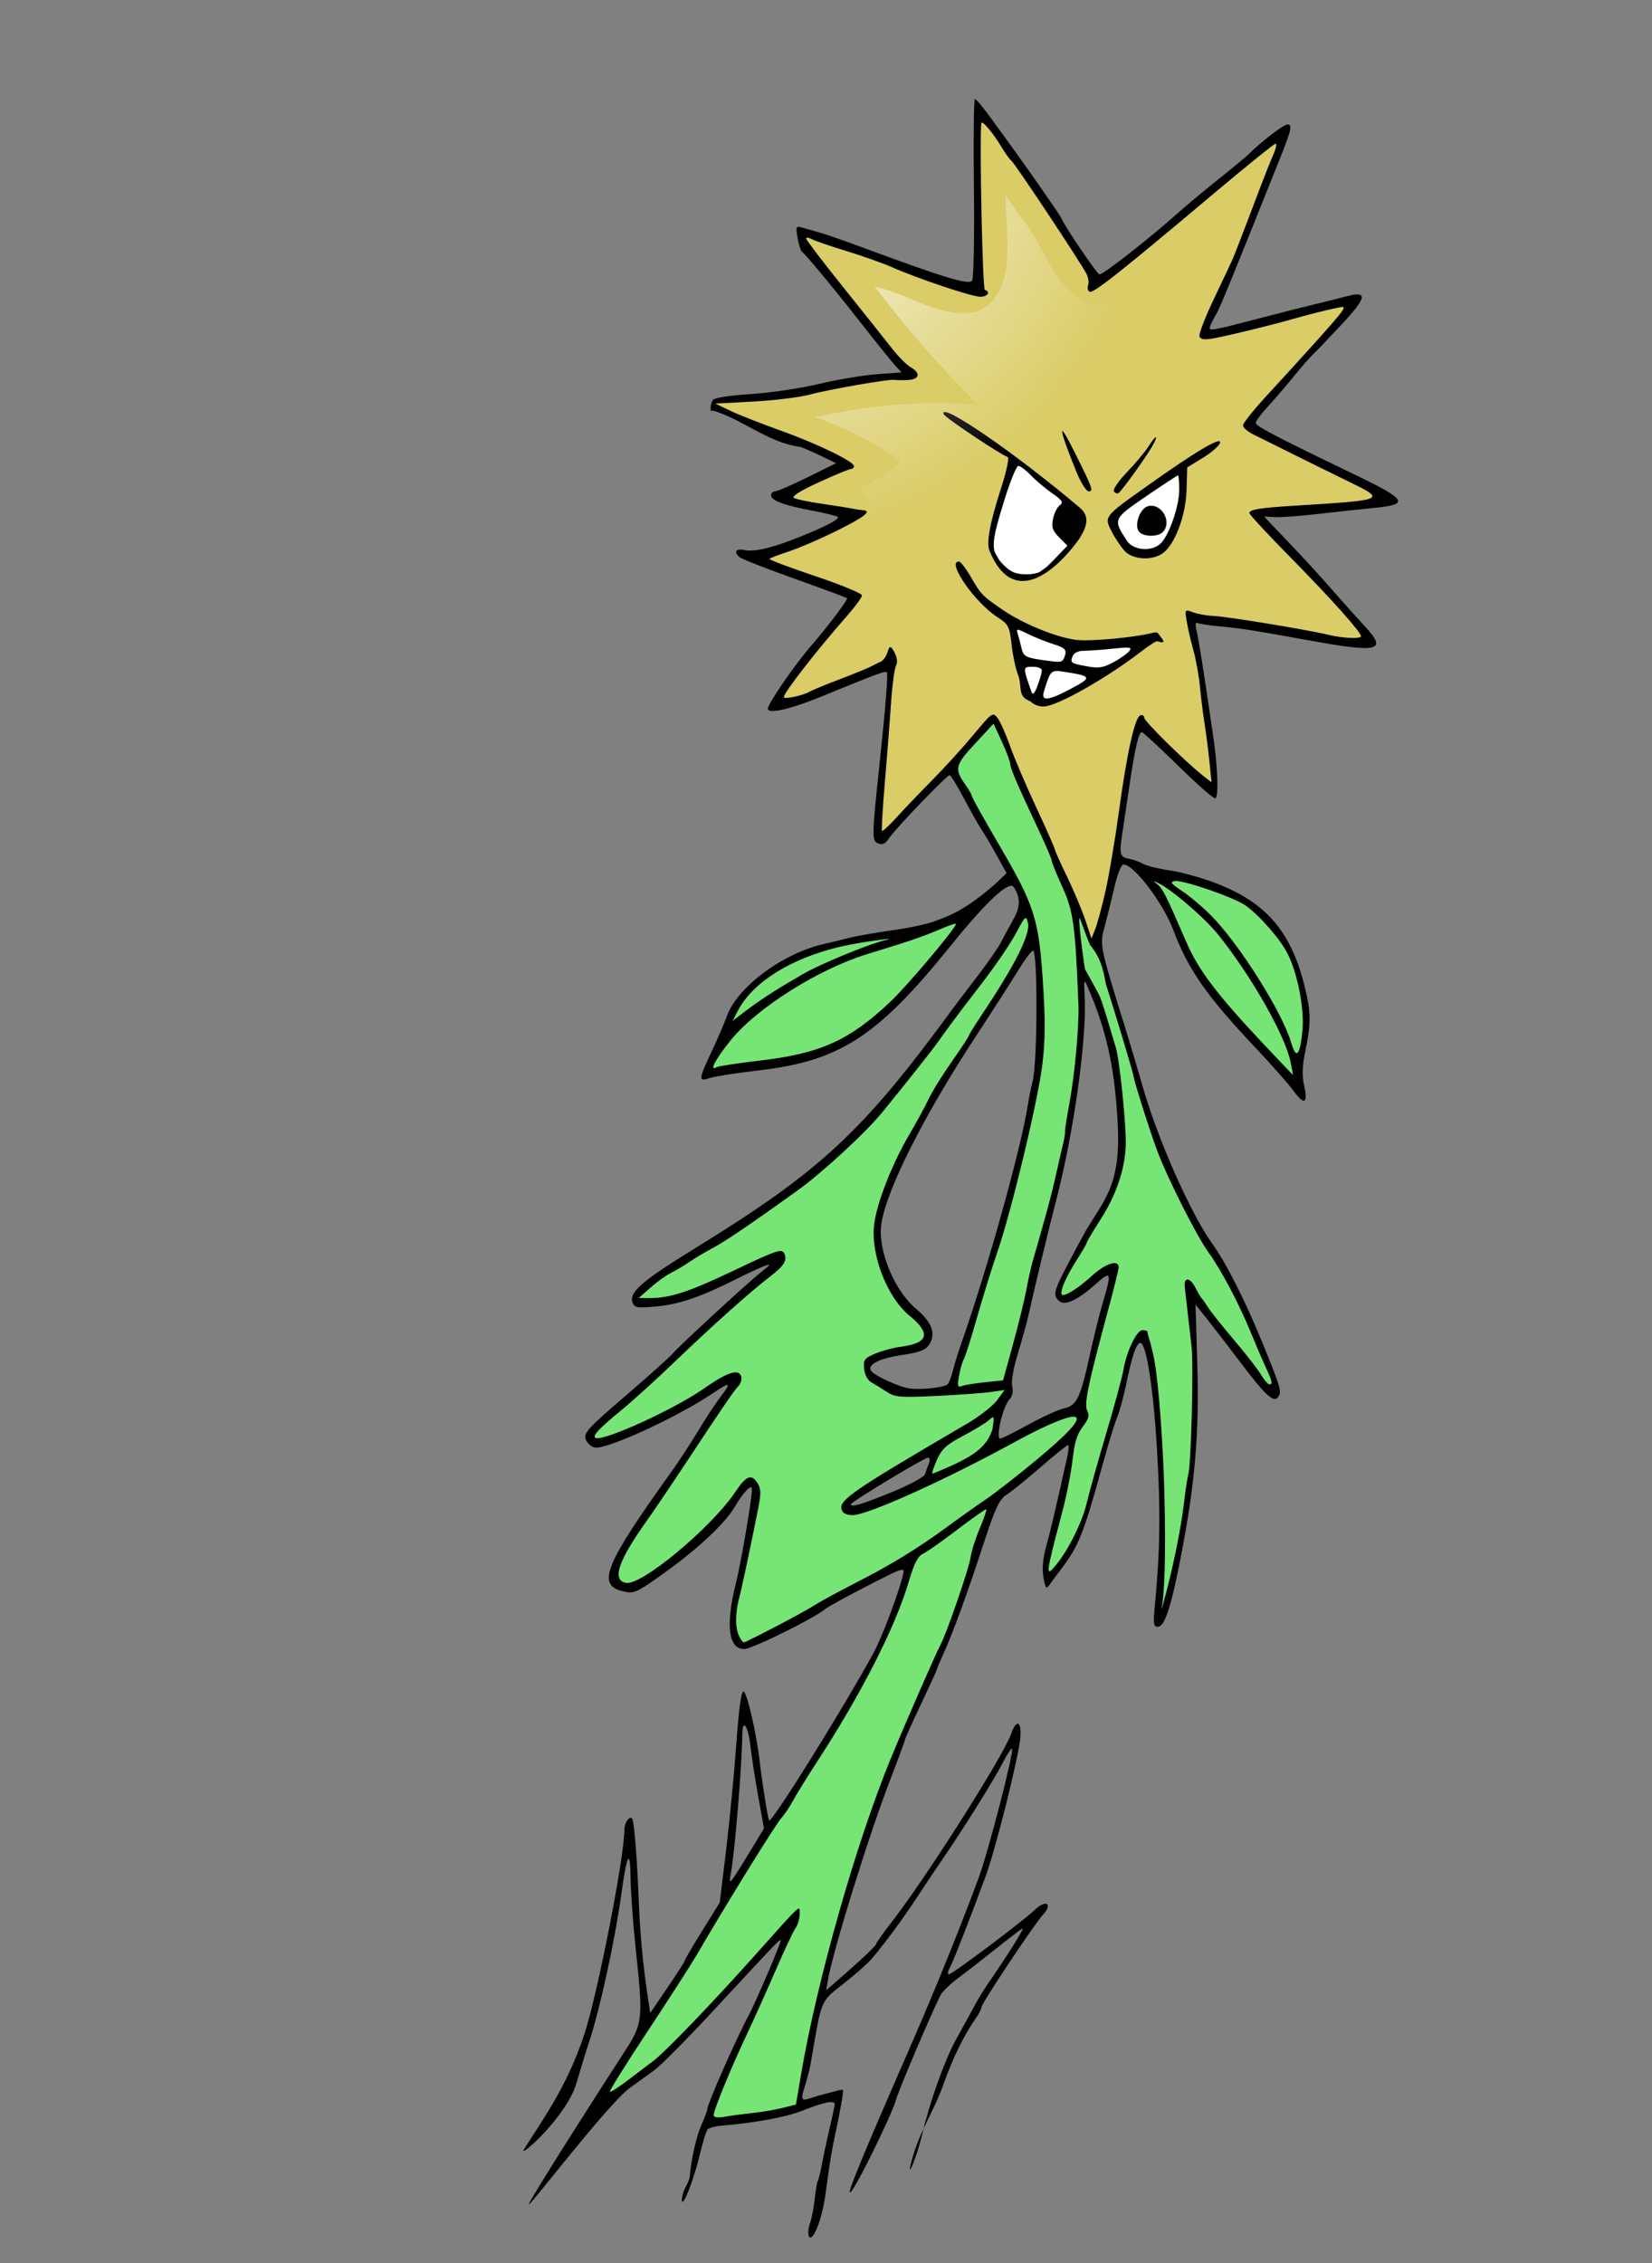 <?xml version="1.0" encoding="UTF-8" standalone="no"?>
<!-- Created with Inkscape (http://www.inkscape.org/) -->

<svg
   xmlns:dc="http://purl.org/dc/elements/1.1/"
   xmlns:cc="http://creativecommons.org/ns#"
   xmlns:rdf="http://www.w3.org/1999/02/22-rdf-syntax-ns#"
   xmlns:svg="http://www.w3.org/2000/svg"
   xmlns="http://www.w3.org/2000/svg"
   xmlns:xlink="http://www.w3.org/1999/xlink"
   xmlns:sodipodi="http://sodipodi.sourceforge.net/DTD/sodipodi-0.dtd"
   xmlns:inkscape="http://www.inkscape.org/namespaces/inkscape"
   inkscape:export-ydpi="160.67131"
   inkscape:export-xdpi="160.67131"
   inkscape:export-filename="/home/mathew/anthropomorphic_flower.png"
   width="245.38"
   height="336.09"
   id="svg2"
   sodipodi:version="0.32"
   inkscape:version="0.48.4 r9939"
   sodipodi:docname="anthropomorphic_flower.svg"
   inkscape:output_extension="org.inkscape.output.svg.inkscape"
   version="1.1">
  <rect width="100%" height="100%" fill="#808080" stroke="none"/>
  <sodipodi:namedview
     id="base"
     pagecolor="#ffffff"
     bordercolor="#666666"
     borderopacity="1.0"
     gridtolerance="10000"
     guidetolerance="10"
     objecttolerance="10"
     inkscape:pageopacity="1"
     inkscape:pageshadow="2"
     inkscape:zoom="1.5125462"
     inkscape:cx="4.4419823"
     inkscape:cy="143.31816"
     inkscape:document-units="px"
     inkscape:current-layer="layer1"
     showgrid="false"
     inkscape:window-width="1680"
     inkscape:window-height="1001"
     inkscape:window-x="0"
     inkscape:window-y="25"
     inkscape:window-maximized="1"
     borderlayer="true"
     inkscape:showpageshadow="false"
     showborder="true"
     fit-margin-top="10"
     fit-margin-left="10"
     fit-margin-bottom="10"
     fit-margin-right="10" />
  <defs
     id="defs4">
    <linearGradient
       id="linearGradient5474"
       inkscape:collect="always">
      <stop
         id="stop5476"
         offset="0"
         style="stop-color:#ffffff;stop-opacity:1;" />
      <stop
         id="stop5478"
         offset="1"
         style="stop-color:#ffffff;stop-opacity:0;" />
    </linearGradient>
    <linearGradient
       id="linearGradient5458"
       inkscape:collect="always">
      <stop
         id="stop5460"
         offset="0"
         style="stop-color:#f9f9f9;stop-opacity:1;" />
      <stop
         id="stop5462"
         offset="1"
         style="stop-color:#f9f9f9;stop-opacity:0;" />
    </linearGradient>
    <linearGradient
       id="linearGradient5438"
       inkscape:collect="always">
      <stop
         id="stop5440"
         offset="0"
         style="stop-color:#1a1a1a;stop-opacity:1;" />
      <stop
         id="stop5442"
         offset="1"
         style="stop-color:#1a1a1a;stop-opacity:0;" />
    </linearGradient>
    <linearGradient
       inkscape:collect="always"
       id="linearGradient17529">
      <stop
         style="stop-color:#000000;stop-opacity:1;"
         offset="0"
         id="stop17531" />
      <stop
         style="stop-color:#000000;stop-opacity:0;"
         offset="1"
         id="stop17533" />
    </linearGradient>
    <inkscape:perspective
       sodipodi:type="inkscape:persp3d"
       inkscape:vp_x="0 : 526.18109 : 1"
       inkscape:vp_y="0 : 1000 : 0"
       inkscape:vp_z="744.09448 : 526.18109 : 1"
       inkscape:persp3d-origin="372.04724 : 350.78739 : 1"
       id="perspective10" />
    <inkscape:perspective
       id="perspective9"
       inkscape:persp3d-origin="372.04724 : 350.78739 : 1"
       inkscape:vp_z="744.09448 : 526.18109 : 1"
       inkscape:vp_y="0 : 1000 : 0"
       inkscape:vp_x="0 : 526.18109 : 1"
       sodipodi:type="inkscape:persp3d" />
    <linearGradient
       gradientUnits="userSpaceOnUse"
       y2="311.74"
       x2="172.417"
       y1="437.742"
       x1="470.633"
       id="linearGradient3290"
       xlink:href="#linearGradient3284"
       inkscape:collect="always" />
    <inkscape:perspective
       id="perspective9-1"
       inkscape:persp3d-origin="372.04724 : 350.78739 : 1"
       inkscape:vp_z="744.09448 : 526.18109 : 1"
       inkscape:vp_y="0 : 1000 : 0"
       inkscape:vp_x="0 : 526.18109 : 1"
       sodipodi:type="inkscape:persp3d" />
    <linearGradient
       id="linearGradient3284"
       inkscape:collect="always">
      <stop
         id="stop3286"
         offset="0"
         style="stop-color:#000000;stop-opacity:1;" />
      <stop
         id="stop3288"
         offset="1"
         style="stop-color:#000000;stop-opacity:0;" />
    </linearGradient>
    <linearGradient
       inkscape:collect="always"
       xlink:href="#linearGradient3284"
       id="linearGradient17524"
       gradientUnits="userSpaceOnUse"
       x1="470.633"
       y1="437.742"
       x2="172.417"
       y2="311.74"
       gradientTransform="matrix(0.412,0,0,0.412,181.69,153.508)" />
    <linearGradient
       inkscape:collect="always"
       xlink:href="#linearGradient17529"
       id="linearGradient17535"
       x1="234.389"
       y1="298.276"
       x2="337.252"
       y2="298.276"
       gradientUnits="userSpaceOnUse" />
    <linearGradient
       inkscape:collect="always"
       xlink:href="#linearGradient3491-148-0"
       id="linearGradient4907-475-643"
       gradientUnits="userSpaceOnUse"
       gradientTransform="translate(-775.473,-166.033)"
       x1="1324.889"
       y1="1648.422"
       x2="1406.601"
       y2="1806.008" />
    <linearGradient
       id="linearGradient3491-148-0"
       inkscape:collect="always">
      <stop
         id="stop4439"
         offset="0"
         style="stop-color:#c7eab0;stop-opacity:1;" />
      <stop
         id="stop4441"
         offset="1"
         style="stop-color:#c7eab0;stop-opacity:0;" />
    </linearGradient>
    <linearGradient
       inkscape:collect="always"
       xlink:href="#linearGradient3481-472-413"
       id="linearGradient4909-553-210"
       gradientUnits="userSpaceOnUse"
       gradientTransform="translate(-775.473,-166.033)"
       x1="1150.128"
       y1="1467.073"
       x2="1246.179"
       y2="1467.073" />
    <linearGradient
       id="linearGradient3481-472-413"
       inkscape:collect="always">
      <stop
         id="stop4445"
         offset="0"
         style="stop-color:#c6e9b0;stop-opacity:1;" />
      <stop
         id="stop4447"
         offset="1"
         style="stop-color:#c6e9b0;stop-opacity:0;" />
    </linearGradient>
    <radialGradient
       inkscape:collect="always"
       xlink:href="#linearGradient3471-401-299"
       id="radialGradient4911-198-636"
       gradientUnits="userSpaceOnUse"
       gradientTransform="matrix(1,0,0,1.12,-775.473,-271.463)"
       cx="1413.963"
       cy="881.152"
       fx="1413.963"
       fy="881.152"
       r="630.468" />
    <linearGradient
       id="linearGradient3471-401-299"
       inkscape:collect="always">
      <stop
         id="stop4451"
         offset="0"
         style="stop-color:#ffffff;stop-opacity:1;" />
      <stop
         id="stop4453"
         offset="1"
         style="stop-color:#ffffff;stop-opacity:0;" />
    </linearGradient>
    <linearGradient
       inkscape:collect="always"
       xlink:href="#linearGradient3491-76-616"
       id="linearGradient4927-710-517"
       gradientUnits="userSpaceOnUse"
       gradientTransform="translate(-775.473,-166.033)"
       x1="1324.889"
       y1="1648.422"
       x2="1406.601"
       y2="1806.008" />
    <linearGradient
       id="linearGradient3491-76-616"
       inkscape:collect="always">
      <stop
         id="stop4677"
         offset="0"
         style="stop-color:#c7eab0;stop-opacity:1;" />
      <stop
         id="stop4679"
         offset="1"
         style="stop-color:#c7eab0;stop-opacity:0;" />
    </linearGradient>
    <linearGradient
       inkscape:collect="always"
       xlink:href="#linearGradient3481-973-357"
       id="linearGradient4929-395-363"
       gradientUnits="userSpaceOnUse"
       gradientTransform="translate(-775.473,-166.033)"
       x1="1150.128"
       y1="1467.073"
       x2="1246.179"
       y2="1467.073" />
    <linearGradient
       id="linearGradient3481-973-357"
       inkscape:collect="always">
      <stop
         id="stop4683"
         offset="0"
         style="stop-color:#c6e9b0;stop-opacity:1;" />
      <stop
         id="stop4685"
         offset="1"
         style="stop-color:#c6e9b0;stop-opacity:0;" />
    </linearGradient>
    <radialGradient
       inkscape:collect="always"
       xlink:href="#linearGradient3471-602-716"
       id="radialGradient4931-619-739"
       gradientUnits="userSpaceOnUse"
       gradientTransform="matrix(1,0,0,1.12,-775.473,-271.463)"
       cx="1413.963"
       cy="881.152"
       fx="1413.963"
       fy="881.152"
       r="630.468" />
    <linearGradient
       id="linearGradient3471-602-716"
       inkscape:collect="always">
      <stop
         id="stop4689"
         offset="0"
         style="stop-color:#ffffff;stop-opacity:1;" />
      <stop
         id="stop4691"
         offset="1"
         style="stop-color:#ffffff;stop-opacity:0;" />
    </linearGradient>
    <linearGradient
       gradientTransform="matrix(-0.245,-0.436,0.548,0.019,-965.236,311.889)"
       gradientUnits="userSpaceOnUse"
       y2="151.477"
       x2="191.789"
       y1="301.075"
       x1="12.377"
       id="linearGradient5444"
       xlink:href="#linearGradient5438"
       inkscape:collect="always" />
    <linearGradient
       gradientUnits="userSpaceOnUse"
       y2="83.357"
       x2="-855.428"
       y1="-98.965"
       x1="-1043.773"
       id="linearGradient5464"
       xlink:href="#linearGradient5458"
       inkscape:collect="always" />
    <radialGradient
       spreadMethod="pad"
       gradientUnits="userSpaceOnUse"
       gradientTransform="matrix(0.177,1.687,-1.893,0.198,-697.372,1398.783)"
       r="35.648"
       fy="-6.082"
       fx="-843.864"
       cy="-6.082"
       cx="-843.864"
       id="radialGradient5480"
       xlink:href="#linearGradient5474"
       inkscape:collect="always" />
    <radialGradient
       inkscape:collect="always"
       xlink:href="#linearGradient5474"
       id="radialGradient5704"
       gradientUnits="userSpaceOnUse"
       gradientTransform="matrix(0.177,1.687,-1.893,0.198,-697.372,1404.783)"
       spreadMethod="pad"
       cx="-843.864"
       cy="-6.082"
       fx="-843.864"
       fy="-6.082"
       r="35.648" />
  </defs>
  <g
     inkscape:label="Layer 1"
     inkscape:groupmode="layer"
     id="layer1"
     transform="translate(939.99,42.157)">
    <g
       id="g5706">
      <path
         inkscape:connector-curvature="0"
         sodipodi:nodetypes="ccccccccccccccccccccccccccccccccccccccccccccccccccccccccccccccccccccccccccccccccccccccccccccccccccccccccccccccccccccccccccccccccccccccccccccccccccccccccccccccccccccccccccc"
         id="path2484"
         d="m -794.499,-25.306 c -0.011,0.513 -0.02,1.026 -0.03,1.539 -0.269,7.855 0.549,15.809 -0.37,23.609 -2.025,1.632 -4.814,-0.459 -7.001,-0.799 -6.337,-2.075 -12.47,-4.757 -18.872,-6.542 0.199,3.07 3.607,4.637 5.018,7.208 3.887,4.678 7.389,9.673 11.56,14.062 -9.161,0.104 -17.844,3.269 -26.984,3.612 -0.622,0.182 -3.838,0.018 -2.265,0.859 5.993,3.533 13.626,4.705 19.672,8.2 -3.376,1.639 -6.967,3.525 -10.258,4.929 3.011,1.215 6.375,1.082 9.31,2.487 0.195,2.594 -3.472,2.886 -5.166,3.967 -2.652,1.085 -5.326,2.169 -8.185,2.531 4.82,2.012 9.911,3.453 14.713,5.536 -0.181,2.895 -3.159,4.768 -4.574,7.134 -2.315,2.783 -5.359,6.407 -6.602,9.192 5.627,-1.118 10.59,-4.552 16.178,-5.699 2.007,0.867 0.413,3.846 0.725,5.491 -0.35,6.667 -1.821,13.432 -1.687,20.042 3.021,-3.339 6.218,-7.201 9.814,-10.11 2.034,-0.203 2.511,2.889 3.597,4.248 2.048,3.85 4.475,7.445 6.483,11.323 -1.95,1.155 0.711,0.409 0.888,1.732 2.066,3.438 -1.243,6.811 -2.65,9.769 -9.725,13.135 -18.995,27.14 -32.623,36.59 -6.713,5.147 -14.605,8.714 -21.033,14.18 -0.728,0.554 -0.519,1.497 0.533,1.081 6.705,0.025 12.267,-4.255 18.354,-6.32 2.226,0.485 0.153,2.56 -0.947,3.123 -8.075,6.935 -15.38,14.681 -23.609,21.433 -0.594,0.62 -2.712,2.04 -1.021,2.605 6.819,-1.736 13.067,-5.731 19.08,-9.266 2.174,-0.294 1.235,2.38 0.163,3.168 -4.175,6.441 -8.441,12.868 -12.848,19.139 -1.25,2.38 -3.733,4.877 -3.523,7.638 2.03,2.018 4.624,-0.415 6.335,-1.687 4.802,-3.32 9.182,-7.197 12.212,-12.167 0.74,-1.459 3.069,-1.013 2.605,0.77 -0.561,6.65 -2.733,13.068 -3.271,19.701 -0.257,1.329 0.678,3.529 2.25,2.25 7.833,-3.004 14.383,-8.593 22.277,-11.397 2.431,0.24 0.657,3.339 0.355,4.692 -3.525,11.104 -10.855,20.663 -16.846,30.537 -5.955,8.767 -6.056,9.547 -9.664,15.63 -2.807,4.509 -5.466,8.405 -7.963,13.011 -3.028,5.19 -4.944,7.619 -8.378,12.493 -0.87,0.991 -1.603,2.112 -2.146,3.316 6.87,-3.874 12.192,-7.764 16.83,-13.825 3.567,-3.544 5.76,-7.097 9.621,-10.894 2.552,0.298 0.194,3.355 -0.104,4.677 -1.688,4.179 -3.044,6.821 -5.077,10.643 -1.599,5.245 -3.68,7.967 -4.973,13.085 3.246,0.625 10.484,-1.373 13.114,-2.916 1.004,-4.649 1.572,-7.614 2.413,-13.41 3.652,-15.332 8.707,-30.184 14.92,-44.613 4.858,-9.689 7.439,-20.39 10.983,-30.595 1.226,-3.363 5.071,-4.616 7.342,-7.164 1.591,-0.915 2.981,-3.461 4.929,-3.02 1.277,2.055 -0.684,4.692 -0.711,6.898 -0.637,4.376 -2.673,8.577 -2.635,13.011 5.787,-4.795 6.541,-15.482 9.858,-23.52 1.292,-3.432 1.428,-8.344 3.626,-11.368 2.152,-1.056 1.811,2.147 2.072,3.523 1.894,12.272 2.216,24.835 0.947,37.197 4.69,-14.011 5.558,-27.296 4.692,-42.008 -0.326,-3.528 -0.729,-7.975 1.835,-3.671 3.545,4.137 6.936,9.198 10.761,13.026 -2.762,-8.648 -7.191,-17.149 -12.241,-24.675 -6.91,-12.169 -9.435,-25.803 -13.529,-39.092 -1.535,-4.497 0.46,-9.069 1.214,-13.455 0.277,-1.145 1.338,-1.846 0.429,-2.901 0.298,-5.653 1.43,-11.363 2.472,-16.948 0.056,-1.434 1.617,-2.892 2.738,-1.436 3.115,2.751 6.618,6.218 9.754,8.911 -0.195,-8.211 -2.16,-16.747 -3.182,-24.823 0.673,-1.978 2.563,-0.114 4.085,-0.414 7.326,0.564 14.633,2.981 21.907,3.153 -5.713,-6.72 -11.725,-13.258 -17.895,-19.612 6.911,0.675 14.048,-0.79 20.737,-1.465 -6.503,-3.917 -14.039,-6.328 -20.308,-10.613 -0.89,-2.065 1.939,-3.537 2.901,-5.092 3.753,-4.923 8.308,-8.928 12.197,-13.707 -7.056,1.529 -14.016,3.898 -21.093,5.121 -2.489,-0.736 0.111,-3.47 0.548,-4.914 3.456,-8.271 6.815,-16.607 10.036,-24.956 -7.685,6.127 -15.139,12.836 -22.898,19.006 -1.567,0.766 -3.224,3.457 -5.077,2.294 -4.596,-6.105 -8.201,-12.889 -12.952,-18.946 -1.312,-1.783 -2.584,-3.587 -3.893,-5.329 z m 24.186,112.287 0.148,0.163 c 4.919,4.935 5.893,12.411 10.42,17.659 3.802,5.021 8.5,9.21 12.374,14.121 0.262,-3.821 2.411,-9.367 0.622,-14.047 -1.181,-6.367 -5.532,-12.311 -11.767,-14.609 -3.708,-1.841 -7.907,-2.159 -11.797,-3.286 z m -25.193,5.684 -0.37,0.252 c -6.687,4.491 -15.366,3.62 -22.81,6.158 -5.89,1.93 -11.781,5.965 -13.544,12.212 -0.615,1.728 -2.145,4.079 -2.294,5.432 8.164,-1.345 17.009,-1.521 23.579,-7.268 5.98,-4.721 10.36,-11.148 15.438,-16.785 z m 9.34,5.018 0.636,6.957 -0.252,8.97 -0.252,4.307 -1.273,6.069 -2.783,11.753 -6.439,21.122 -2.413,7.327 -3.404,0.385 -3.168,0 -3.538,-1.525 -1.776,-1.258 0,-1.273 1.391,-1.14 4.174,-1.125 2.028,-0.636 1.258,-1.007 -0.118,-1.14 -0.888,-1.776 -2.398,-2.279 -2.413,-3.656 -1.391,-3.671 -0.503,-4.174 1.895,-6.572 8.481,-16.06 10.613,-16.312 2.531,-3.286 z m 6.957,5.047 1.258,1.643 2.028,4.944 1.391,5.684 0.888,7.209 0.252,6.32 -0.385,2.398 -0.888,3.552 -2.398,4.677 -3.419,5.684 -1.895,3.286 -0.252,1.525 0,0.503 0.503,0.503 2.413,-0.888 2.65,-2.279 2.531,-1.125 -0.755,3.034 -4.307,17.067 -2.146,1.391 -9.74,4.544 -1.007,-0.622 1.007,-4.426 1.273,-2.413 0.118,-2.013 0.252,-2.161 2.916,-11.249 4.426,-17.703 1.895,-10.243 1.007,-10.746 0.385,-8.097 z m -21.744,70.442 -1.465,4.737 -5.936,2.59 -4.041,1.332 -1.717,0.192 -0.252,-0.577 1.584,-1.584 6.883,-4.293 4.944,-2.398 z"
         style="fill:#76e576;fill-opacity:1" />
      <path
         inkscape:connector-curvature="0"
         sodipodi:nodetypes="ccccccccccccccccccccccccccccccccccccsccccc"
         style="fill:#dacc66;fill-opacity:1"
         d="m -794.499,-25.306 c -0.011,0.513 -0.02,1.026 -0.03,1.539 -0.269,7.855 0.549,15.809 -0.37,23.609 -2.025,1.632 -4.814,-0.459 -7.001,-0.799 -6.337,-2.075 -12.47,-4.757 -18.872,-6.542 0.199,3.07 3.607,4.637 5.018,7.208 3.887,4.678 7.389,9.673 11.56,14.062 -9.161,0.104 -17.844,3.269 -26.984,3.612 -0.622,0.182 -3.838,0.018 -2.265,0.859 5.993,3.533 13.626,4.705 19.672,8.2 -3.376,1.639 -6.967,3.525 -10.258,4.929 3.011,1.215 6.375,1.082 9.31,2.487 0.195,2.594 -3.472,2.886 -5.166,3.967 -2.652,1.085 -5.326,2.169 -8.185,2.531 4.82,2.012 9.911,3.453 14.713,5.536 -0.181,2.895 -3.159,4.768 -4.574,7.134 -2.315,2.783 -5.359,6.407 -6.602,9.192 5.627,-1.118 10.59,-4.552 16.178,-5.699 2.007,0.867 0.413,3.846 0.725,5.491 -0.35,6.667 -1.821,13.432 -1.687,20.042 3.653,-3.212 5.838,-6.568 9.434,-9.477 2.034,-0.202 6.825,-8.83 7.91,-7.471 5.566,13.389 5.699,12.611 14.072,32.119 3.868,-7.405 4.13,-19.189 6.048,-29.453 0.056,-1.434 1.365,-3.145 2.485,-1.689 3.115,2.751 6.618,6.218 9.754,8.911 -0.195,-8.211 -2.16,-16.747 -3.182,-24.823 0.673,-1.978 2.563,-0.114 4.085,-0.414 7.326,0.564 14.633,2.981 21.907,3.153 -5.713,-6.72 -15.644,-16.672 -16.631,-19.36 6.658,0.043 12.783,-1.043 19.473,-1.718 -6.503,-3.917 -14.039,-6.328 -20.308,-10.613 -0.89,-2.065 3.71,-5.181 4.671,-6.736 3.753,-4.923 7.17,-7.537 11.059,-12.316 -7.056,1.529 -14.648,4.404 -21.725,5.627 -2.489,-0.736 0.111,-3.723 0.548,-5.167 1.055,-2.525 2.86,-5.815 3.895,-8.351 2.357,-5.77 4.409,-11.058 6.646,-16.858 -7.685,6.127 -15.645,13.089 -23.404,19.258 -1.567,0.766 -3.224,3.457 -5.077,2.294 -4.596,-6.105 -8.201,-12.889 -12.952,-18.946 -1.312,-1.783 -2.584,-3.587 -3.893,-5.329 z"
         id="path2502" />
      <path
         inkscape:connector-curvature="0"
         id="path3274"
         d="m -789.439,50.808 0.626,3.755 0.894,5.007 1.073,2.056 1.967,0.358 1.252,-0.089 5.543,-2.951 8.583,-5.633 -11.266,0.536 -7.779,-2.861 -0.894,-0.179 z"
         style="fill:#ffffff;fill-rule:evenodd;stroke:#000000;stroke-width:0.474px;stroke-linecap:butt;stroke-linejoin:miter;stroke-opacity:1" />
      <path
         inkscape:connector-curvature="0"
         id="path3276"
         d="m -789.439,26.31 1.967,1.073 3.398,2.772 3.04,2.951 0.358,4.828 -0.626,1.431 -2.951,2.772 -1.341,0.984 -1.252,0.268 -1.609,0.089 -1.609,-0.447 -1.162,-0.894 -1.341,-2.414 -0.268,-2.146 2.414,-8.315 0.984,-2.951 z"
         style="fill:#ffffff;fill-rule:evenodd;stroke:#000000;stroke-width:0.474px;stroke-linecap:butt;stroke-linejoin:miter;stroke-opacity:1" />
      <path
         inkscape:connector-curvature="0"
         id="path3278"
         d="m -764.404,27.651 0.089,2.504 -0.358,3.845 -1.341,3.845 -1.878,1.699 -1.788,0.715 -1.967,-0.447 -1.609,-1.52 -1.341,-2.951 1.073,-1.699 6.527,-4.649 2.593,-1.341 z"
         style="fill:#ffffff;fill-rule:evenodd;stroke:#000000;stroke-width:0.474px;stroke-linecap:butt;stroke-linejoin:miter;stroke-opacity:1" />
      <path
         inkscape:connector-curvature="0"
         sodipodi:nodetypes="csssssssssssssssssssssssssssssssscccscccsssssssssssssssssssssssssssssssssssssssssccccssssssssssssssssssscccccssscccsssssssszsssssssssssssssssssssscccssssssssssssssssssssssssssssssscccsssssssssssssssssssssscccssssssssssssssssssssssssssssssssssssscccccsssssssssssssssssssssssccccssscccssssssssscccssssssssssssssssssssssscccssssssssssssssssssccscssssssssssssssccsssssssssssssssssssssssssccsscscccscssccsscsssssssssssssccsscsssssssssscccccsssssssssscccssssssssssccsscsssccsscssssccsscsssccsscccccssccccssssssssssssssssssssssssssssssssssssssssssssscccsssssssssssssssssccssssssssssssccccccsscssssssssccssccsssccssscsccssscsccsssscccccsscsssssccssscccsccssssccsscccsssccsscsccssc"
         style="fill:#000000;fill-opacity:1"
         d="m -819.871,289.879 c -0.132,-0.379 -0.046,-1.216 0.193,-1.86 0.238,-0.644 0.549,-2.242 0.689,-3.552 0.141,-1.31 0.354,-2.543 0.474,-2.739 0.12,-0.196 0.406,-1.368 0.635,-2.605 0.229,-1.237 0.742,-3.634 1.139,-5.327 0.397,-1.693 0.73,-3.239 0.739,-3.434 0.031,-0.655 -1.544,-0.364 -4.558,0.841 -2.606,1.043 -7.017,1.873 -12.39,2.332 -0.864,0.074 -1.739,0.323 -1.944,0.553 -0.205,0.23 -0.743,1.982 -1.194,3.893 -0.866,3.668 -2.605,8.017 -2.623,6.56 -0.006,-0.473 0.246,-1.326 0.56,-1.895 0.314,-0.569 0.587,-1.248 0.608,-1.508 0.2,-2.539 0.986,-6.049 1.716,-7.671 0.492,-1.093 0.895,-2.167 0.895,-2.386 0,-0.753 4.307,-10.527 6.109,-13.863 1.009,-1.868 4.785,-10.679 4.785,-11.165 0,-0.384 -0.086,-0.295 -10.081,10.482 -3.851,4.153 -7.75,8.083 -8.664,8.734 -0.914,0.651 -2.559,1.843 -3.655,2.648 -3.307,2.429 -14.993,17.772 -14.993,17.286 0,-0.559 10.836,-17.49 14.104,-22.513 2.855,-4.388 2.898,-4.775 1.742,-15.657 -0.388,-3.647 -0.725,-8.336 -0.75,-10.421 -0.053,-4.434 -0.554,-3.426 -1.413,2.842 -0.884,6.459 -3.161,16.866 -4.714,21.551 -0.475,1.433 -1.326,4.204 -1.892,6.158 -1.475,5.098 -8.808,11.468 -7.795,9.852 2.72,-4.338 6.438,-9.342 8.995,-17.194 1.968,-6.043 5.907,-26.196 5.907,-30.222 0,-1.069 0.742,-2.144 1.159,-1.679 0.282,0.315 0.73,5.867 0.968,12.007 0.21,5.402 0.637,9.836 1.474,15.298 l 0.239,1.562 2.579,-3.788 c 1.419,-2.083 2.579,-3.903 2.579,-4.043 0,-0.14 1.163,-2.126 2.584,-4.413 l 2.584,-4.158 0.943,-7.807 c 0.519,-4.294 1.201,-11.384 1.516,-15.756 0.379,-5.259 0.746,-7.891 1.084,-7.778 0.525,0.175 1.935,6.326 2.401,10.475 0.344,3.066 1.217,8.503 1.393,8.679 0.39,0.39 11.023,-16.668 15.471,-24.82 1.26,-2.309 3.729,-8.824 4.402,-11.616 0.302,-1.255 0.226,-1.232 -5.26,1.583 -3.062,1.571 -5.887,3.124 -6.278,3.45 -1.65,1.38 -10.9,5.95 -12.042,5.95 -2.336,0 -2.785,-3.545 -1.238,-9.763 0.814,-3.27 2.386,-12.48 2.386,-13.974 0,-0.889 -1.257,0.403 -2.567,2.637 -1.382,2.358 -5.272,6.038 -9.997,9.457 -4.631,3.35 -4.954,3.496 -6.732,3.026 -3.755,-0.993 -2.526,-3.967 7.304,-17.67 1.121,-1.563 2.934,-4.334 4.029,-6.158 1.094,-1.824 2.606,-4.115 3.358,-5.092 1.638,-2.127 1.395,-2.213 -1.231,-0.437 -5.143,3.478 -15.639,8.318 -17.453,8.047 -0.551,-0.082 -1.178,-0.629 -1.393,-1.214 -0.348,-0.947 0.298,-1.656 5.869,-6.437 3.443,-2.955 6.58,-5.759 6.971,-6.232 0.953,-1.153 11.176,-10.573 13.262,-12.22 1.362,-1.076 1.447,-1.232 0.474,-0.877 -0.651,0.238 -2.463,1.077 -4.026,1.865 -5.346,2.695 -8.549,3.809 -11.899,4.139 -2.979,0.294 -3.388,0.235 -3.682,-0.529 -0.596,-1.553 1.278,-3.177 9.517,-8.248 18.306,-11.268 24.686,-17.189 37.72,-35.011 0.564,-0.771 2.305,-3.066 3.868,-5.099 1.563,-2.033 3.171,-4.337 3.573,-5.121 0.402,-0.784 1.229,-2.311 1.839,-3.394 1.089,-1.936 1.112,-3.274 0.085,-4.853 -0.669,-1.028 -4.037,2.104 -9.373,8.717 -10.907,13.516 -16.441,17.102 -28.569,18.51 -3.256,0.378 -6.507,0.886 -7.223,1.129 -1.695,0.575 -1.669,0.231 0.293,-3.936 0.878,-1.864 1.89,-4.215 2.249,-5.226 1.539,-4.329 8.243,-9.333 14.391,-10.742 1.303,-0.298 3.114,-0.736 4.026,-0.971 0.912,-0.236 3.842,-0.741 6.512,-1.124 2.67,-0.382 5.483,-1.02 6.252,-1.418 3.304,-1.072 6.015,-3.074 8.636,-5.355 l 1.744,-1.655 -1.473,-2.659 c -0.81,-1.462 -1.83,-3.192 -2.267,-3.843 -0.437,-0.651 -1.61,-2.729 -2.607,-4.618 -0.997,-1.889 -1.948,-3.434 -2.114,-3.434 -0.43,0 -8.182,8.07 -9.015,9.386 -0.504,0.795 -0.939,1.002 -1.586,0.754 -0.974,-0.374 -0.966,-0.927 0.19,-11.798 0.849,-7.991 1.274,-13.247 1.097,-13.581 -0.165,-0.311 -1.299,0.104 -9.771,3.579 -4.6,1.887 -7.913,2.631 -7.913,1.778 0,-0.721 3.907,-6.397 6.404,-9.301 2.671,-3.108 5.542,-6.922 5.352,-7.11 -0.083,-0.082 -3.561,-1.369 -7.729,-2.859 -4.168,-1.491 -7.845,-2.921 -8.171,-3.178 -1.021,-0.807 -0.647,-1.386 0.71,-1.1 1.681,0.354 4.993,-0.555 10.228,-2.809 2.621,-1.129 3.95,-1.928 3.552,-2.136 -0.35,-0.183 -2.021,-0.589 -3.715,-0.903 -4.104,-0.76 -6.158,-1.515 -6.158,-2.263 0,-0.338 0.272,-0.615 0.605,-0.615 0.333,0 2.506,-0.939 4.829,-2.086 l 4.225,-2.086 -2.55,-1.23 c -1.402,-0.676 -2.739,-1.23 -2.971,-1.23 -4.583,-0.613 -8.672,-4.236 -12.829,-5.361 -0.423,0.423 -0.377,-0.904 0.054,-1.574 0.203,-0.315 2.522,-0.676 5.558,-0.865 2.866,-0.178 7.448,-0.858 10.184,-1.509 2.735,-0.652 6.619,-1.305 8.63,-1.452 l 3.656,-0.267 -0.929,-0.999 c -0.511,-0.549 -2.689,-3.249 -4.841,-6 -4.155,-5.313 -8.404,-10.449 -9.02,-10.905 -0.205,-0.151 -0.504,-1.091 -0.666,-2.088 -0.283,-1.742 -0.25,-1.799 0.846,-1.469 0.627,0.189 1.779,0.519 2.561,0.733 0.782,0.214 3.552,1.179 6.158,2.143 12.355,4.574 15.926,5.653 16.368,4.948 0.235,-0.374 0.353,-6.564 0.265,-13.821 -0.088,-7.229 -0.018,-13.144 0.154,-13.144 0.173,0 1.262,1.306 2.42,2.903 1.158,1.597 2.533,3.49 3.054,4.207 2.798,3.85 7.235,10.241 7.396,10.652 0.459,1.173 5.29,8.289 5.628,8.289 0.606,0 7.453,-5.368 11.819,-9.266 1.185,-1.058 3.86,-3.283 5.945,-4.943 2.084,-1.66 4.141,-3.374 4.571,-3.808 1.639,-1.654 5.022,-4.245 5.543,-4.245 0.836,0 0.685,0.654 -1.293,5.596 -7.272,18.166 -8.74,21.748 -9.256,22.587 -0.32,0.521 -0.71,1.293 -0.865,1.716 -0.317,0.865 -0.187,0.844 8.168,-1.343 2.475,-0.648 5.779,-1.484 7.342,-1.858 1.563,-0.374 3.667,-0.903 4.676,-1.174 3.254,-0.874 3.093,0.119 -0.674,4.162 -1.9,2.039 -3.804,4.027 -4.231,4.418 -0.427,0.391 -1.723,1.874 -2.879,3.296 -1.156,1.422 -2.899,3.447 -3.873,4.5 -0.974,1.053 -1.773,2.133 -1.776,2.4 -0.006,0.498 2.732,1.931 14.568,7.629 7.968,3.836 8.356,4.495 2.945,5.016 -1.951,0.188 -5.678,0.59 -8.283,0.894 -2.605,0.304 -5.471,0.514 -6.368,0.466 l -1.632,-0.086 2.614,2.745 c 3.9,4.094 5,5.292 7.927,8.625 1.468,1.671 3.474,3.906 4.458,4.967 3.335,3.593 2.063,3.933 -7.947,2.123 -8.923,-1.614 -10.331,-1.836 -13.499,-2.132 -1.693,-0.158 -3.27,-0.402 -3.503,-0.541 -0.24,-0.143 -0.279,0.343 -0.091,1.119 0.327,1.348 1.005,5.624 2.411,15.197 0.738,5.027 0.918,9.254 0.416,9.757 -0.161,0.161 -2.623,-1.988 -5.469,-4.776 -2.847,-2.788 -5.311,-5.069 -5.475,-5.069 -0.462,0 -1.018,2.384 -1.823,7.815 -0.405,2.735 -0.914,6.146 -1.13,7.579 -0.421,2.793 -0.281,3.203 1.175,3.444 0.515,0.085 1.4,0.41 1.965,0.721 0.566,0.311 2.377,0.757 4.026,0.991 1.649,0.234 4.736,1.096 6.86,1.915 7.282,2.809 10.958,7.006 12.991,14.835 1.074,4.136 1.114,5.769 0.244,9.929 -0.467,2.234 -0.535,3.754 -0.228,5.122 0.626,2.787 0.075,3.154 -1.49,0.994 -0.746,-1.03 -3.349,-3.981 -5.784,-6.557 -7.143,-7.558 -9.918,-11.531 -12.1,-17.323 -1.543,-4.098 -5.867,-9.807 -7.427,-9.807 -0.333,0 -0.917,1.465 -1.369,3.434 -0.433,1.889 -1.088,4.531 -1.455,5.872 -0.727,2.661 -0.69,2.846 3.045,14.85 0.77,2.475 1.945,6.418 2.611,8.763 2.233,7.857 7.148,18.949 10.388,23.446 2.056,2.853 4.939,8.574 7.519,14.92 2.614,6.43 2.766,6.948 2.269,7.741 -0.643,1.024 -1.831,-0.046 -5.631,-5.074 -1.896,-2.508 -4.175,-5.467 -5.064,-6.575 l -1.617,-2.014 0.27,9.119 c 0.285,9.648 -0.327,17.142 -2.217,27.118 -1.621,8.558 -2.586,11.605 -3.674,11.605 -0.614,0 -0.68,-0.501 -0.417,-3.197 0.773,-7.948 0.859,-13.834 0.336,-22.854 -0.535,-9.218 -1.601,-16.104 -2.494,-16.104 -0.573,0 -1.222,1.879 -2.075,6.007 -0.403,1.953 -1.021,4.225 -1.372,5.048 -0.351,0.823 -1.312,3.948 -2.135,6.944 -2.881,10.491 -3.575,12.213 -6.393,15.868 -0.402,0.521 -1.029,1.371 -1.395,1.889 -0.627,0.888 -0.685,0.834 -1.017,-0.934 -0.237,-1.265 -0.097,-2.804 0.433,-4.731 0.684,-2.491 1.193,-4.653 3.095,-13.157 0.218,-0.977 0.267,-1.77 0.108,-1.763 -0.159,0.007 -1.995,1.492 -4.079,3.298 -2.084,1.807 -4.368,3.654 -5.076,4.106 -1.061,0.676 -1.668,1.99 -3.458,7.477 -2.369,7.263 -4.507,13.11 -5.941,16.243 -0.505,1.104 -0.919,2.091 -0.919,2.193 0,0.102 -1.066,2.433 -2.368,5.181 -1.303,2.748 -2.368,5.114 -2.368,5.259 0,0.145 -0.929,2.665 -2.064,5.6 -3.304,8.547 -8.634,25.693 -9.422,30.313 l -0.22,1.292 1.709,-1.48 c 3.414,-2.957 5.735,-5.156 5.735,-5.432 0,-0.155 1.019,-1.59 2.265,-3.187 5.105,-6.549 16.64,-24.721 17.778,-28.006 0.75,-2.165 1.545,-1.89 1.361,0.471 -0.231,2.954 -3.651,16.634 -5.21,20.841 -2.504,6.756 -4.732,12.44 -5.275,13.455 -0.292,0.546 -0.364,0.991 -0.159,0.989 0.501,-0.004 10.886,-7.791 12.752,-9.563 1.706,-1.619 2.782,-0.989 1.23,0.72 -1.354,1.491 -9.11,13.144 -9.11,13.688 0,0.253 -0.396,1.025 -0.88,1.716 -1.771,2.532 -3.352,5.77 -4.814,9.86 -1.483,4.149 -3.474,6.722 -4.702,11.303 -0.868,3.239 0.755,-0.418 1.619,-4.127 1.1,-4.719 3.388,-11.09 5.038,-14.03 0.833,-1.483 1.979,-3.569 2.548,-4.635 0.568,-1.066 1.388,-2.452 1.822,-3.079 3.321,-4.806 5.922,-8.966 5.419,-8.669 -0.332,0.196 -2.095,1.549 -3.919,3.007 -1.824,1.457 -4.315,3.39 -5.537,4.296 -1.222,0.906 -2.431,2.073 -2.688,2.594 -1.651,3.348 -6.228,14.124 -6.655,15.667 -0.598,2.162 -6.407,14.016 -6.812,13.61 -0.374,-0.374 6.549,-15.994 9.729,-23.357 3.489,-8.078 6.868,-16.467 9.43,-23.413 1.449,-3.927 5.275,-18.764 4.929,-19.11 -0.11,-0.11 -0.73,0.834 -1.378,2.097 -1.285,2.506 -5.737,9.637 -8.825,14.138 -1.072,1.563 -2.855,4.227 -3.961,5.921 -1.953,2.99 -4.583,6.556 -6.654,9.023 -0.558,0.664 -2.436,2.325 -4.173,3.691 -3.499,2.75 -3.256,2.171 -4.871,11.633 -0.396,2.319 -1.194,4.406 -1.259,4.866 -0.186,1.315 0.746,0.564 2.802,0.042 1.666,-0.423 3.077,-0.868 3.208,-0.737 0.131,0.131 -0.429,3.306 -1.243,7.056 -0.815,3.75 -1.25,8.203 -1.593,9.896 -0.803,3.967 -1.932,5.639 -2.254,4.716 l 10e-6,0 z m -8.429,-18.224 c 1.433,-0.153 3.49,-0.502 4.571,-0.775 l 1.966,-0.496 0.775,-4.57 c 2.345,-13.821 8.211,-34.445 13.332,-46.872 2.106,-5.112 6.718,-15.659 7.357,-16.825 0.895,-1.634 4.274,-11.447 4.477,-13.001 0.112,-0.854 0.718,-2.772 1.347,-4.263 0.629,-1.491 1.075,-2.78 0.991,-2.865 -0.084,-0.085 -2.013,1.265 -4.288,3.001 -2.274,1.735 -4.591,3.363 -5.149,3.617 -0.733,0.334 -1.31,1.472 -2.082,4.104 -1.983,6.762 -7.102,16.789 -13.83,27.088 -1.276,1.954 -2.781,4.392 -3.344,5.417 -0.563,1.026 -1.309,2.151 -1.658,2.5 -0.787,0.787 -7.863,12.209 -12.78,20.629 -0.796,1.363 -4.043,6.407 -7.215,11.21 -3.172,4.802 -5.682,8.817 -5.577,8.922 0.105,0.105 1.263,-0.627 2.574,-1.627 1.311,-0.999 3.093,-2.35 3.961,-3.001 1.679,-1.261 8.565,-8.423 14.81,-15.405 7.336,-8.202 6.841,-7.742 6.855,-6.37 0.007,0.658 -0.277,1.618 -0.632,2.131 -0.354,0.514 -1.658,3.279 -2.896,6.145 -1.238,2.866 -3.205,7.235 -4.37,9.71 -2.408,5.115 -4.878,11.143 -4.878,11.907 0,0.32 0.581,0.411 1.539,0.241 0.847,-0.15 2.712,-0.399 4.145,-0.552 z m -0.528,-38.459 2.317,-3.814 -0.844,-4.673 c -0.464,-2.57 -0.994,-6.006 -1.178,-7.634 -0.333,-2.956 -1.178,-4.123 -1.199,-1.658 -0.04,4.576 -1.127,17.7 -1.717,20.723 -0.361,1.85 -0.138,1.6 2.621,-2.943 z m 4.146,-33.834 c 2.569,-1.34 5.204,-2.795 5.855,-3.233 0.651,-0.438 3.209,-1.826 5.684,-3.086 5.378,-2.737 9.491,-5.254 13.973,-8.548 1.824,-1.34 4.381,-3.156 5.684,-4.034 1.303,-0.878 4.606,-3.454 7.342,-5.724 4.632,-3.844 6.535,-5.876 6.001,-6.409 -0.511,-0.511 -4.202,0.969 -9.08,3.641 -10.392,5.691 -21.905,10.883 -24.134,10.883 -0.633,0 -1.284,-0.215 -1.446,-0.478 -0.965,-1.562 0.445,-2.563 18.475,-13.119 1.824,-1.068 3.82,-2.626 4.436,-3.463 l 1.121,-1.522 -2.068,0.297 c -1.137,0.163 -4.771,0.426 -8.075,0.584 -5.363,0.256 -6.15,0.192 -7.344,-0.598 -0.735,-0.486 -1.762,-1.119 -2.282,-1.405 -0.567,-0.313 -1.005,-1.123 -1.095,-2.024 -0.134,-1.347 0.039,-1.582 1.658,-2.261 0.994,-0.417 2.66,-0.867 3.702,-1 4.183,-0.536 4.624,-1.963 1.419,-4.59 -3.373,-2.764 -5.825,-9.059 -5.29,-13.58 0.373,-3.149 2.659,-9.011 5.192,-13.314 1.115,-1.895 2.423,-4.297 2.906,-5.339 0.483,-1.042 2.021,-3.526 3.418,-5.519 1.397,-1.994 2.539,-3.728 2.539,-3.854 0,-0.126 0.84,-1.486 1.866,-3.023 5.061,-7.578 7.33,-12.1 6.911,-13.769 -0.284,-1.132 -0.401,-1.03 -1.753,1.536 -0.796,1.512 -3.076,4.86 -5.065,7.439 -1.989,2.579 -4.109,5.37 -4.71,6.203 -0.601,0.833 -1.454,2.013 -1.895,2.622 -1.047,1.448 -4.851,6.249 -8.224,10.379 -2.464,3.018 -8.887,8.939 -12.564,11.582 -6.845,4.922 -10.643,7.503 -12.459,8.47 -1.172,0.624 -2.771,1.574 -3.552,2.111 -0.782,0.537 -2.023,1.276 -2.759,1.643 -0.736,0.367 -2.122,1.36 -3.079,2.206 l -1.74,1.539 1.658,0.008 c 2.961,0.015 5.806,-0.913 12.328,-4.021 6.747,-3.215 7.362,-3.411 7.694,-2.461 0.349,1 -0.165,1.761 -2.276,3.373 -2.824,2.156 -8.55,7.28 -14.173,12.683 -2.616,2.513 -6.142,5.709 -7.835,7.101 -3.439,2.827 -4.405,3.885 -3.76,4.116 1.272,0.456 11.679,-4.302 15.972,-7.303 3.487,-2.437 5.17,-3.014 5.592,-1.916 0.158,0.412 1.2e-4,1.059 -0.351,1.438 -0.75,0.81 -2.33,3.121 -7.644,11.176 -2.148,3.256 -4.888,7.306 -6.089,9 -4.209,5.936 -5.125,8.711 -3.008,9.116 2.29,0.438 12.663,-8.188 16.23,-13.497 1.66,-2.47 2.409,-2.755 3.338,-1.267 0.485,0.776 0.501,1.547 0.076,3.671 -1.28,6.396 -2.432,11.81 -2.852,13.4 -0.59,2.235 -0.574,4.516 0.038,5.66 0.27,0.504 0.566,0.916 0.658,0.916 0.092,0 2.269,-1.097 4.838,-2.437 l -3e-5,-1e-5 z m 59.324,-11.062 c 0.495,-2.345 1.055,-5.648 1.243,-7.342 0.188,-1.693 0.463,-3.505 0.61,-4.026 0.445,-1.578 0.828,-16.396 0.496,-19.183 -0.171,-1.433 -0.44,-3.777 -0.598,-5.21 -0.158,-1.433 -0.338,-3.031 -0.4,-3.552 -0.179,-1.507 0.768,-1.487 1.545,0.032 0.391,0.764 0.822,1.495 0.958,1.625 0.136,0.13 0.587,0.77 1.001,1.421 0.414,0.651 2.151,2.828 3.86,4.838 1.709,2.01 3.489,4.301 3.957,5.092 0.467,0.791 1.017,1.438 1.221,1.438 0.549,0 0.466,-0.402 -0.528,-2.553 -0.495,-1.071 -1.465,-3.332 -2.156,-5.025 -1.774,-4.347 -4.395,-9.326 -6.297,-11.961 -1.853,-2.567 -6.225,-11.251 -7.731,-15.356 -1.194,-3.254 -3.336,-10.034 -3.49,-11.049 -0.092,-0.601 -2.495,-8.597 -4.067,-13.533 -0.373,-2.15 -0.828,-3.922 -2.252,-5.66 -0.286,-0.298 -1.621,-4.326 -1.676,-4.111 -0.182,0.715 0.783,7.519 0.828,7.589 0.146,0.23 1.728,3.1 2.122,3.873 0.199,0.391 0.738,1.989 1.198,3.552 0.46,1.563 1.027,3.46 1.26,4.215 0.589,1.905 1.59,11.875 1.472,14.654 -0.15,3.527 -1.435,7.275 -3.711,10.826 -1.14,1.778 -2.073,3.348 -2.073,3.488 0,0.14 -0.741,1.413 -1.647,2.829 -1.613,2.522 -2.56,4.959 -1.926,4.959 0.714,0 2.5,-1.184 4.391,-2.909 1.963,-1.791 3.918,-2.408 3.918,-1.235 1.1e-4,0.326 -0.722,3.256 -1.605,6.513 -2.935,10.827 -3.564,13.876 -3.06,14.818 0.359,0.671 0.2,1.225 -0.682,2.383 -0.836,1.097 -1.244,2.414 -1.496,4.825 -0.19,1.824 -0.881,5.34 -1.535,7.815 -2.499,9.451 -2.544,9.856 -0.878,7.815 1.839,-2.252 3.879,-6.404 4.538,-9.236 0.333,-1.433 1.617,-6.015 2.852,-10.184 1.235,-4.168 2.39,-8.431 2.567,-9.473 0.469,-2.772 1.971,-5.921 2.824,-5.921 0.405,0 0.737,0.096 0.737,0.214 0,0.117 0.341,1.45 0.759,2.96 1.488,5.386 2.477,31.286 1.435,37.561 -0.412,2.477 0.983,-2.932 2.015,-7.815 l 0,2e-5 z m -42.258,-8.824 c 2.776,-1.133 4.911,-2.289 5.038,-2.729 0.122,-0.419 0.375,-1.136 0.562,-1.592 0.199,-0.483 0.132,-0.829 -0.162,-0.829 -0.534,0 -11.44,6.593 -11.44,6.915 0,0.503 1.584,0.036 6.001,-1.766 z m 9.403,-4.172 c 2.468,-1.197 4.825,-2.467 5.638,-5.213 0.298,-2.001 0.271,-2.067 -0.536,-1.34 -0.467,0.421 -2.198,1.474 -3.846,2.342 -2.469,1.299 -3.153,1.931 -3.885,3.59 -0.488,1.107 -0.787,2.013 -0.664,2.013 0.123,0 1.605,-0.626 3.292,-1.391 z m 10.961,-5.89 c 2.06,-1.139 4.443,-2.225 5.296,-2.412 1.903,-0.418 2.446,-1.549 3.871,-8.068 0.569,-2.605 1.44,-6.091 1.935,-7.747 1.308,-4.378 1.193,-4.707 -0.967,-2.756 -2.669,2.411 -4.654,3.369 -5.509,2.659 -1.019,-0.846 -0.856,-1.537 1.337,-5.675 2.517,-4.751 2.634,-4.955 4.461,-7.815 2.47,-3.866 3.179,-7.173 2.84,-13.238 -0.457,-8.164 -1.705,-13.714 -4.528,-20.136 -0.444,-1.01 -0.498,-0.801 -0.369,1.421 0.364,6.26 -1.543,20.052 -4.192,30.314 -1.234,4.782 -3.191,12.893 -4.057,16.815 -0.288,1.303 -1.036,4.033 -1.663,6.069 -0.672,2.181 -1.019,4.182 -0.845,4.874 0.187,0.746 0.029,1.469 -0.435,1.984 -0.971,1.078 -2.064,5.783 -1.344,5.783 0.234,0 2.11,-0.932 4.17,-2.071 z m -12,-5.983 c 0.216,-0.195 0.566,-1.074 0.779,-1.952 0.213,-0.878 0.724,-2.556 1.136,-3.729 4.029,-11.467 9.015,-29.326 10.05,-35.998 0.141,-0.912 0.447,-2.404 0.68,-3.316 0.726,-2.847 0.773,-19.42 0.056,-19.42 -0.223,0 -1.222,1.332 -2.219,2.96 -0.997,1.628 -3.797,5.987 -6.223,9.687 -7.842,11.962 -13.396,22.995 -14.096,27.998 -0.538,3.846 1.935,9.851 5.171,12.555 2.34,1.956 2.989,3.709 1.957,5.285 -0.555,0.847 -1.423,1.179 -4.121,1.58 -3.287,0.488 -5.099,1.416 -4.538,2.324 0.439,0.711 4.242,2.453 5.766,2.642 1.775,0.22 5.08,-0.144 5.602,-0.617 z m 5.548,-0.311 2.703,-0.283 1.453,-5.267 c 0.799,-2.897 1.695,-6.546 1.99,-8.109 0.296,-1.563 0.722,-3.481 0.947,-4.263 2.197,-7.638 2.814,-9.925 3.448,-12.789 0.404,-1.824 0.892,-3.955 1.085,-4.737 0.193,-0.782 0.319,-1.572 0.28,-1.757 -0.039,-0.185 0.241,-1.997 0.623,-4.026 0.8,-4.255 1.49,-11.718 1.369,-14.821 -0.457,-11.758 -0.751,-13.922 -2.372,-17.474 -0.879,-1.925 -1.598,-3.697 -1.598,-3.936 0,-0.239 -0.823,-2.181 -1.828,-4.315 -3.137,-6.656 -4.329,-9.42 -4.329,-10.037 0,-0.328 -0.556,-1.811 -1.236,-3.297 l -1.236,-2.701 -2.781,2.999 c -2.977,3.211 -3.084,3.706 -1.338,6.177 0.499,0.706 0.907,1.432 0.907,1.614 0,0.182 1.758,3.335 3.906,7.006 5.374,9.183 5.999,11.109 6.619,20.411 0.378,5.67 0.363,8.771 -0.06,12.315 -0.645,5.405 -4.577,21.801 -6.721,28.027 -0.792,2.3 -2.148,6.668 -3.013,9.707 -0.865,3.039 -1.739,5.793 -1.941,6.121 -0.203,0.328 -0.52,1.424 -0.705,2.437 -0.283,1.547 -0.22,1.796 0.395,1.56 0.402,-0.154 1.948,-0.408 3.434,-0.563 z m 45.392,-47.644 c -0.858,-3.992 -5.825,-12.706 -10.732,-18.828 -1.982,-2.473 -6.82,-6.643 -8.865,-7.642 -0.871,-0.425 -0.881,-0.409 -0.125,0.203 0.755,0.611 1.305,1.715 4.291,8.623 1.729,4 4.525,7.702 11.107,14.708 2.541,2.705 4.651,4.925 4.688,4.933 0.037,0.008 -0.127,-0.891 -0.365,-1.998 z m -78.866,-0.12 c 9.049,-1.058 13.318,-2.978 19.432,-8.736 2.487,-2.342 9.759,-10.969 9.759,-11.577 0,-0.13 -1.119,0.253 -2.487,0.852 -1.368,0.599 -3.979,1.553 -5.802,2.119 -1.824,0.566 -4.062,1.261 -4.973,1.544 -7.276,2.26 -16.338,7.989 -20.205,12.773 -2.274,2.813 -3.273,4.725 -2.086,3.992 0.245,-0.151 3.107,-0.586 6.362,-0.967 z m 80.639,-4.311 c 0.34,-3.257 -0.689,-8.619 -2.238,-11.656 -1.067,-2.091 -4.148,-5.609 -6.179,-7.055 -1.701,-1.211 -9.248,-3.828 -10.507,-3.643 -0.803,0.118 -0.622,0.372 1.053,1.477 1.112,0.734 3.028,2.345 4.256,3.58 4.194,4.216 10.596,14.355 11.936,18.902 0.754,2.558 1.297,2.039 1.678,-1.605 z m -74.335,-8.453 c 2.621,-1.554 10.085,-4.631 12.516,-5.159 1.773,-0.385 -1.881,0.063 -4.785,0.587 -8.264,1.491 -14.856,5.292 -17.267,9.956 l -0.766,1.482 2.185,-1.668 c 2.62,-1.959 5.302,-3.57 8.118,-5.197 z m 45.073,-12.338 c 0.534,-2.345 1.436,-7.673 2.005,-11.841 1.2,-8.785 2.373,-14.065 3.184,-14.335 0.314,-0.105 0.571,0.053 0.571,0.349 0,0.52 6.11,6.537 8.733,8.6 l 1.274,1.002 -0.305,-3.018 c -0.168,-1.66 -0.491,-4.191 -0.719,-5.624 -0.228,-1.433 -0.54,-3.929 -0.695,-5.548 -0.154,-1.618 -0.596,-4.069 -0.981,-5.447 -0.385,-1.378 -0.831,-3.31 -0.989,-4.294 -0.285,-1.769 -0.275,-1.784 0.95,-1.318 0.681,0.259 2.042,0.501 3.024,0.537 1.93,0.072 13.771,2.013 17.068,2.799 2.198,0.524 4.848,0.641 4.848,0.214 0,-0.609 -4.414,-5.549 -10.302,-11.529 -3.452,-3.506 -6.276,-6.545 -6.276,-6.753 0,-0.534 1.464,-0.776 6.631,-1.097 13.766,-0.856 13.746,-0.847 7.987,-3.653 -2.439,-1.188 -6.247,-3.065 -8.461,-4.171 -2.214,-1.106 -4.719,-2.349 -5.565,-2.763 -0.847,-0.414 -1.539,-1.019 -1.539,-1.344 0,-0.325 1.545,-2.271 3.434,-4.323 6.616,-7.187 10.468,-11.493 11.133,-12.442 0.634,-0.905 0.597,-0.942 -0.672,-0.678 -1.643,0.342 -4.644,1.101 -6.553,1.659 -2.623,0.766 -9.339,2.411 -11.465,2.808 -1.588,0.297 -2.164,0.241 -2.344,-0.228 -0.131,-0.342 0.869,-2.928 2.222,-5.748 1.353,-2.819 2.633,-5.553 2.845,-6.074 0.566,-1.393 2.586,-6.656 3.908,-10.184 0.635,-1.693 1.505,-3.878 1.935,-4.855 0.43,-0.977 0.609,-1.776 0.4,-1.776 -0.21,0 -4.316,3.31 -9.124,7.356 -14.012,11.79 -18.005,14.946 -18.514,14.631 -0.263,-0.162 -0.357,-0.609 -0.21,-0.992 0.147,-0.383 0.021,-1.161 -0.28,-1.728 -0.987,-1.86 -10.492,-16.177 -11.063,-16.662 -0.306,-0.261 -1.006,-1.229 -1.555,-2.153 -1.24,-2.085 -2.923,-4.057 -2.974,-3.485 -0.274,3.064 0.189,24.623 0.532,24.742 0.902,0.314 0.427,1.026 -0.685,1.026 -1.236,0 -9.214,-2.674 -13.199,-4.424 -1.363,-0.598 -4.396,-1.672 -6.74,-2.385 -2.345,-0.713 -4.636,-1.5 -5.092,-1.748 -0.456,-0.248 -0.829,-0.289 -0.829,-0.09 0,0.198 2.478,3.451 5.507,7.227 3.029,3.777 6.279,7.86 7.223,9.073 0.944,1.214 2.196,2.475 2.782,2.804 1.573,0.881 1.334,1.848 -0.474,1.914 -0.847,0.031 -1.737,0.018 -1.979,-0.028 -0.735,-0.141 -9.807,1.446 -12.586,2.201 -1.433,0.389 -5.163,0.847 -8.289,1.016 l -5.684,0.308 2.296,1.09 c 1.263,0.599 4.57,1.901 7.348,2.892 5.435,1.939 10.96,4.612 10.96,5.302 0,0.234 -0.204,0.426 -0.453,0.426 -0.249,0 -2.395,0.889 -4.768,1.977 -2.772,1.27 -4.091,2.102 -3.689,2.327 0.344,0.193 2.224,0.583 4.176,0.867 1.952,0.284 3.976,0.606 4.497,0.716 0.521,0.109 1.214,0.215 1.539,0.235 1.425,0.087 0.296,0.987 -3.789,3.019 -2.41,1.199 -5.611,2.585 -7.113,3.08 -1.502,0.495 -2.83,0.999 -2.949,1.118 -0.12,0.12 2.921,1.271 6.758,2.557 3.836,1.287 6.975,2.58 6.975,2.874 0,0.294 -1.009,1.679 -2.242,3.079 -4.452,5.055 -9.363,11.368 -9.363,12.037 0,0.357 2.765,-0.217 3.774,-0.784 0.399,-0.224 1.898,-0.859 3.331,-1.409 4.713,-1.812 5.431,-2.115 6.986,-2.947 1.76,-0.519 1.177,-3.616 2.285,-1.627 0.47,0.866 0.565,1.582 0.283,2.131 -0.234,0.455 -0.566,2.959 -0.738,5.564 -0.172,2.605 -0.584,7.889 -0.914,11.742 -0.33,3.853 -0.518,7.088 -0.417,7.189 0.101,0.101 1.086,-0.814 2.19,-2.032 1.104,-1.219 3.484,-3.708 5.29,-5.531 1.806,-1.824 4.559,-4.853 6.119,-6.732 2.722,-3.278 2.865,-3.378 3.553,-2.481 0.394,0.514 1.224,2.371 1.845,4.127 0.62,1.755 2.376,5.87 3.901,9.144 1.525,3.274 2.773,6.091 2.773,6.261 0,0.17 0.805,1.967 1.789,3.994 0.984,2.027 2.207,4.932 2.719,6.455 l 0.93,2.769 0.547,-1.348 c 0.301,-0.741 0.984,-3.266 1.517,-5.611 l 0,0 z m -11.113,-28.248 c -2.03,-0.758 -1.188,-2.035 -1.838,-3.893 -0.352,-0.842 -0.791,-2.869 -0.976,-4.505 -0.311,-2.75 -0.466,-3.058 -2.048,-4.07 -3.407,-2.181 -7.671,-8.308 -5.782,-8.308 0.236,0 1.021,1.012 1.745,2.25 1.591,2.718 1.694,2.825 4.765,4.935 3.056,2.1 8.134,4.156 11.036,4.469 2.095,0.226 8.467,-0.364 11.121,-1.031 0.93,-0.233 0.859,-0.002 1.218,0.456 0.478,0.61 0.964,1.221 -0.406,0.762 -0.211,-0.071 -1.416,0.772 -2.652,1.715 -5.043,3.85 -12.03,7.798 -14.109,7.971 -0.765,0.064 -1.618,-0.245 -2.076,-0.752 z m 6.078,-1.92 c 3.084,-1.644 3.009,-1.84 -0.937,-2.452 -2.163,-0.336 -2.144,-0.353 -3.157,2.898 -0.472,1.515 0.642,1.393 4.093,-0.446 z m -4.398,-2.633 c 0.021,-0.348 -0.54,-0.592 -1.36,-0.592 -1.495,0 -1.495,-0.005 -0.166,3.789 0.165,0.47 0.459,0.149 0.87,-0.947 0.341,-0.912 0.637,-1.924 0.657,-2.25 z m 12.97,-2.904 c 0.487,-0.591 0.147,-0.643 -2.465,-0.371 -1.666,0.173 -3.615,0.315 -4.331,0.315 -0.77,0 -1.423,0.318 -1.599,0.778 -0.389,1.014 -0.304,1.075 2.145,1.529 1.693,0.314 2.413,0.204 3.882,-0.59 0.992,-0.536 2.058,-1.283 2.368,-1.661 z m -9.498,0.481 c 0.187,-0.715 -0.163,-1.024 -1.719,-1.513 -1.075,-0.338 -2.772,-1.017 -3.772,-1.508 -1.738,-0.854 -1.807,-0.855 -1.562,-0.034 0.141,0.473 0.394,1.44 0.564,2.15 0.309,1.298 0.606,1.425 4.474,1.922 1.506,0.193 1.728,0.081 2.015,-1.017 l 0,0 z m -11.237,-15.357 c -0.516,-1.19 0.017,-4.106 1.701,-9.322 0.826,-2.558 1.247,-4.553 0.98,-4.642 -1.105,-0.368 -9.344,-5.879 -9.51,-6.361 -0.692,-2.004 10.716,5.83 20.195,13.868 1.41,1.195 1.345,2.577 -0.231,4.911 -4.017,5.392 -9.852,9.514 -13.135,1.547 z m 9.525,1.328 2.036,-2.125 -1.222,-1.222 c -0.99,-0.99 -1.166,-1.509 -0.926,-2.73 0.163,-0.829 0.614,-1.745 1.001,-2.035 0.591,-0.441 0.41,-0.731 -1.11,-1.785 -0.999,-0.692 -2.425,-1.894 -3.169,-2.67 -0.744,-0.777 -1.579,-1.412 -1.856,-1.411 -0.277,4.66e-4 -1.184,2.185 -2.015,4.855 -2.164,6.949 -2.181,7.865 -0.182,9.864 1.096,1.096 1.804,1.385 3.397,1.385 1.766,0 2.262,-0.26 4.048,-2.125 z m 10.568,-1.309 c -0.554,-0.586 -1.427,-1.881 -1.941,-2.878 -1.164,-2.258 -1.192,-2.22 5.022,-6.643 7.274,-5.178 11.248,-7.55 11.066,-6.605 -0.084,0.436 -1.218,1.445 -2.52,2.243 l -2.367,1.45 -0.099,3.377 c -0.111,3.799 -1.749,8.118 -3.562,9.387 -1.586,1.111 -4.393,0.946 -5.599,-0.33 z m 5.422,-1.249 c 1.26,-1.392 2.653,-5.527 2.653,-7.874 0,-1.17 -0.085,-2.126 -0.188,-2.126 -0.103,0 -2.227,1.392 -4.719,3.094 -4.948,3.379 -4.963,3.414 -2.867,6.613 0.984,1.502 3.876,1.668 5.121,0.293 z m -3.297,-1.614 c -0.801,-0.919 0.085,-3.492 1.314,-3.813 2.018,-0.528 3.654,2.377 2.173,3.858 -0.73,0.73 -2.835,0.703 -3.487,-0.045 l 0,1.2e-5 z m -3.762,-6.022 c -0.168,-0.271 0.714,-1.556 1.96,-2.855 1.245,-1.299 2.667,-2.999 3.16,-3.778 1.049,-1.656 1.564,-1.897 0.749,-0.35 -0.774,1.469 -4.669,6.922 -5.162,7.227 -0.221,0.137 -0.539,0.027 -0.707,-0.244 z m -5.59,-2.957 c -2.661,-6.571 -2.802,-7.985 -0.295,-2.96 2.757,5.526 2.9,5.921 2.139,5.921 -0.355,0 -1.185,-1.332 -1.844,-2.96 z"
         id="path2400-5" />
      <path
         style="fill:url(#radialGradient5704);fill-opacity:1;fill-rule:nonzero"
         d="m -790.594,-13.031 c -0.107,5.52 1.818,13.962 -3.844,17 -5.538,1.623 -10.404,-2.585 -15.625,-3.531 4.744,6.187 9.826,12.039 15.344,17.531 -8.156,-0.75 -16.22,0.075 -24.188,1.812 4.446,1.596 8.636,3.754 12.594,6.375 -1.003,2.389 -5.344,3.25 -5.875,4.469 3.385,3.184 0.318,8.974 -3.688,9.906 3.873,0.569 8.536,4.48 5.75,8.656 -0.305,1.542 -5.056,5.549 -1.531,3.906 4.556,-1.855 9.147,2.044 8.344,6.844 -0.307,3.906 -1.05,7.78 -1.25,11.688 4.747,-2.692 6.676,-9.922 12.469,-10.562 5.821,1.207 5.374,8.699 8.281,12.812 1.745,2.464 4.919,14.693 5.719,9.438 1.341,-6.744 0.408,-14.979 4.75,-20.656 2.87,-3.088 7.849,1.384 8.656,1.562 0.059,-5.653 -3.936,-11.756 -0.875,-17.031 4.408,-4.394 11.335,0.25 16.656,0 4.234,0.874 -3.198,-4.217 -4.029,-6.194 -2.981,-3.276 -5.075,-7.193 -6.783,-11.275 3.06,-0.192 10.214,0.171 10.812,-0.812 -4.459,-1.847 -12.052,-6.041 -8.312,-11.719 1.541,-3.081 4.702,-4.843 6.656,-7.625 -4.475,1.174 -12.062,4.698 -14.469,-1.469 -0.191,-6.381 4.546,-12.088 6.688,-18.031 -5.905,4.581 -11.23,11.222 -18.469,13.125 -6.701,-1.081 -7.834,-9.237 -11.906,-13.562 -0.506,-0.718 -1.483,-2.354 -1.875,-2.656 z"
         id="path5468"
         inkscape:connector-curvature="0" />
    </g>
  </g>
</svg>
